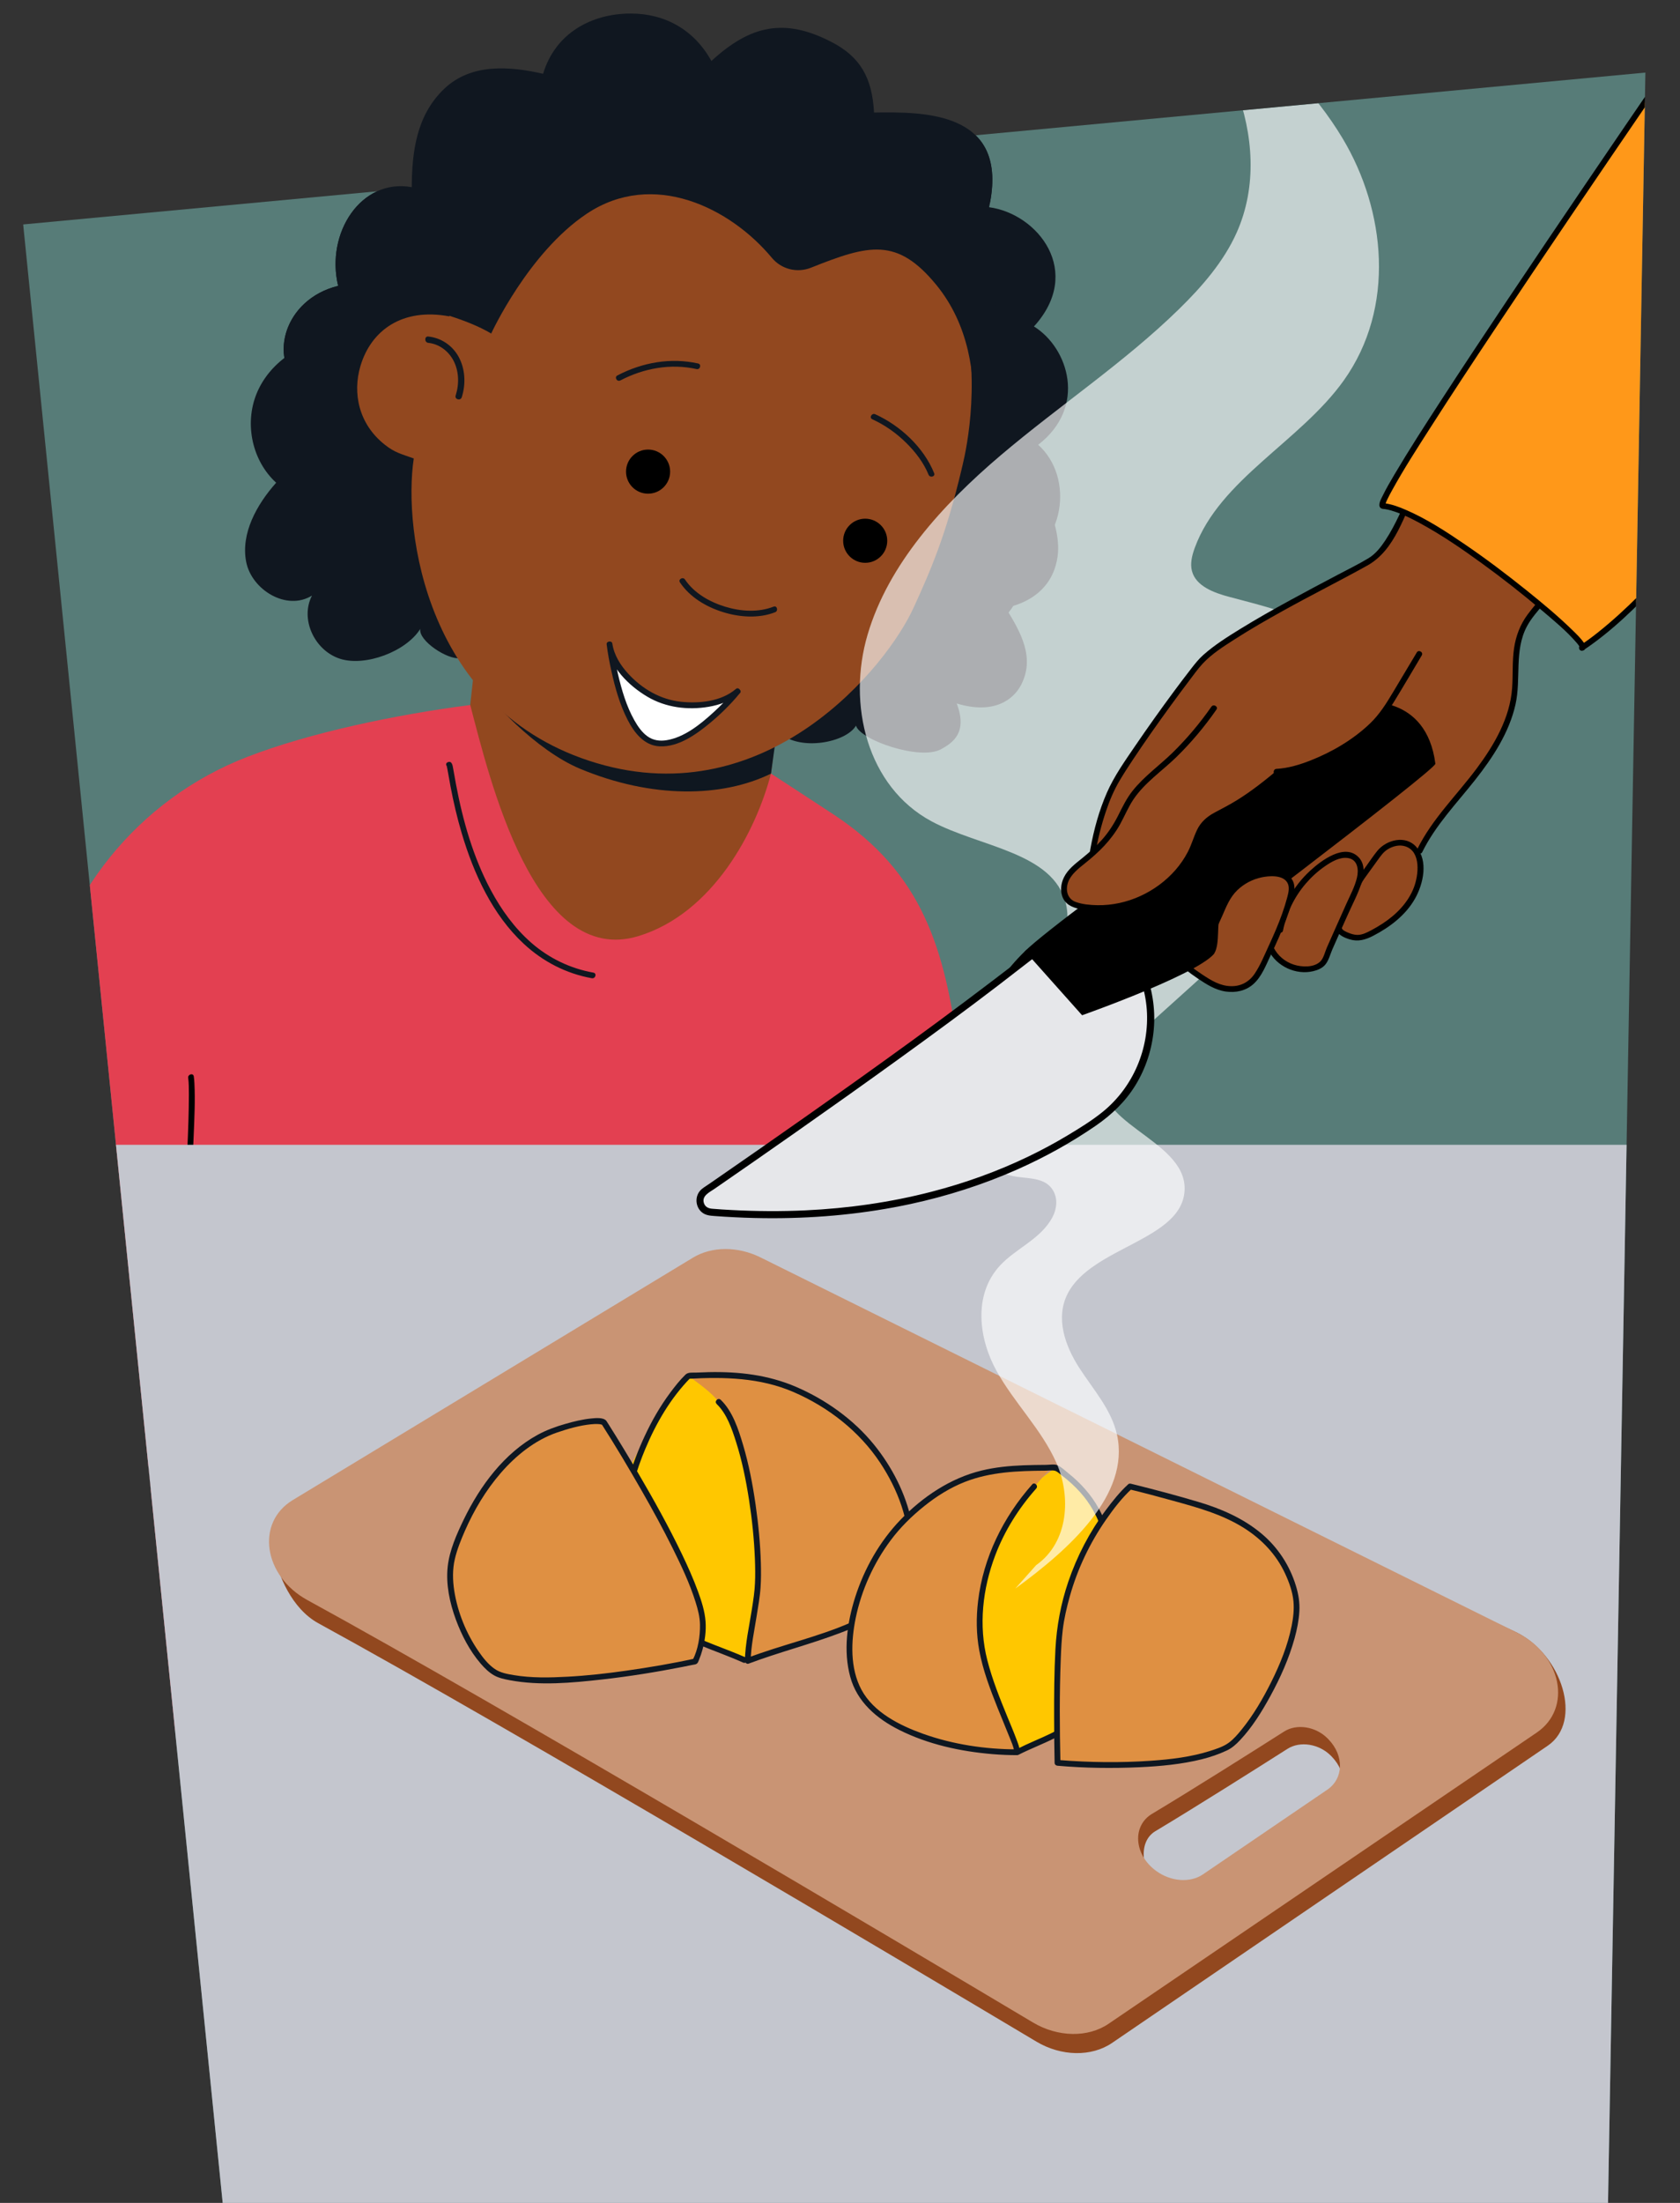<?xml version="1.0" encoding="UTF-8"?>
<svg id="Voorgrond" xmlns="http://www.w3.org/2000/svg" xmlns:xlink="http://www.w3.org/1999/xlink" viewBox="0 0 580 760">
  <rect x="0" y="0" width="580" height="760" fill="#333333" stroke="none"/>
  <defs>
    <style>
      .cls-1 {
        fill: #e34051;
      }

      .cls-2 {
        fill: #df9042;
      }

      .cls-3 {
        fill: #92481f;
      }

      .cls-4 {
        fill: #101720;
      }

      .cls-5 {
        fill: #101720;
      }

      .cls-6 {
        fill: #0f1720;
      }

      .cls-7 {
        fill: #fff;
      }

      .cls-8 {
        fill: #91f2e9;
        opacity: .38;
      }

      .cls-9 {
        fill: #ff9819;
      }

      .cls-10 {
        opacity: .65;
      }

      .cls-11 {
        fill: #c4c6ce;
      }

      .cls-12 {
        fill: #e6e7ea;
      }

      .cls-13 {
        fill: #c99474;
      }

      .cls-14 {
        fill: #ffc700;
      }

      .cls-15 {
        clip-path: url(#clippath);
      }

      .cls-16 {
        fill: #0e1721;
      }
    </style>
    <clipPath id="clippath">
      <path id="Path_2269-2" data-name="Path 2269" class="cls-8" d="M568.05,25.04L8,77.43l68.88,682.57h478.27l12.9-734.96Z"/>
    </clipPath>
  </defs>
  <g>
    <path id="Path_2269" data-name="Path 2269" class="cls-8" d="M568.05,25.04L8,77.43l68.88,682.57h478.27l12.9-734.96Z"/>
    <g class="cls-15">
      <g>
        <g>
          <g>
            <path class="cls-3" d="M267.03,259.72l-.3,2.68c-.58,5.29-1.42,10.4-2.56,15.27-6.85,29.67-49.02,80.76-58.89,79.67s-47.92-69.1-43.78-106.56l2.06-18.68c8.88,10.03,21.4,19,36.4,25.26,24.85,10.35,50.19,10.62,67.07,2.36Z"/>
            <path class="cls-6" d="M268.4,250.83l-2.23,16.07c-16.87,8.26-41.07,8.68-65.92-1.68-15-6.25-31.91-23.94-36.22-32.11l.05-.43c13.11,13.13,27.72,28.03,48.15,30.28,20.43,2.26,40.53-2.15,56.17-12.12Z"/>
          </g>
          <g>
            <path class="cls-5" d="M115.36,117.1c-11.48.49-22.53,8.22-26.79,18.74-4.26,10.52-1.46,23.18,6.77,30.7-6.8,7.63-12.23,17.56-10.36,27.26,1.87,9.7,14,17.11,22.73,11.67-4.22,8.18.91,18.94,9.61,21.78,8.71,2.85,22.87-2.44,27.77-10.27-.67,4.1,9.43,10.67,13.65,10.09,4.22-.59,10.81-2.72,13.23-6.2,2.42-3.47-8.04-11.01-5.18-14.17l-16.45-80.83-34.98-8.78Z"/>
            <path class="cls-5" d="M346.94,158.53c8.16,2.77,17.83,16.73,18.36,29.69.24,5.8-1.83,17.91-18.1,21.5,5.4,8.67,10.11,17.23,5.34,26.54-2.48,4.84-9.14,10.43-22.23,6.44,3.72,9.95-1.1,13.42-5.49,15.81-7.2,3.92-27.86-3.2-29.3-8.16-3.52,5.92-19.24,8.75-26.08,2.71-6.84-6.04-9.4-13.61-5.89-20.51l24.49-76.97,58.9,2.94Z"/>
            <g>
              <path class="cls-5" d="M124.84,184.82s-6.31,2.68-10.4-7.21c-3.5-8.46.13-14.52.13-14.52,0,0-5.87,1.28-10.64-7.28-5.51-9.88,1.05-21.12,1.05-21.12-13.08-10.07-7.26-31.41,11.77-36.06-4.39-18.2,7.92-37.2,25.41-34.04.06-12.42,1.7-24.8,11.13-33.86,9.43-9.06,22.93-7.84,34.22-5.25,4.24-14.11,16.77-20.78,30.27-20.79,11.81,0,21.92,5.63,27.83,16.37,13.55-12.45,25.29-14.89,41.42-6.58,9.84,5.07,14.07,12.15,14.73,24.36,16.61-.2,47.08-.88,39.72,32.65,16.84,2.26,32.7,22.22,15.48,41.14,11.92,7.39,18.42,27.73,1.46,40.82,12.79,11.49,8.84,35.32-7.55,40.34,7.34,13.99-11.74,28.93-21.03,25.89,0,0,.63,8.43-10.24,15.09-9,5.52-16.09-.39-16.09-.39,0,0,.65,4.86-8.55,11.19-8.21,5.65-19.27-.23-21.3-2.21-1.4-1.36-77.44-17.06-121.65-29.5-1.4-.39-1.32-5.71-2.71-5.82-7-.56-19.19-1.42-22.78-9.52-4.07-9.18-1.68-13.69-1.68-13.69Z"/>
              <path class="cls-3" d="M315.46,209.53c-9.13,20.29-50.43,71.3-109.47,53.75-59.04-17.55-66.9-80.38-63.14-105.11-4.5-1.61-6.61-2.05-9.99-4.74-9.04-7.11-11.2-17.82-8.42-27.16,3.66-12.3,14.44-20.15,30.65-17.13h.01c.24-.58,27.82-88.46,114.8-62.6,86.98,25.86,62.48,113.37,62.13,115.11h.01c-5.47,23.12-10.72,35.04-16.58,47.89Z"/>
              <path class="cls-5" d="M339.99,88.61c1.18-3.98-23.5-31.95-23.5-31.95l-44.41-21.27-48.82-6.45s-35.95,9.94-37.13,13.92c-1.18,3.98-26.77,23.18-26.77,23.18l-12.07,40.59c-.04.11,13.65,3.26,22.29,8.44,0,0,12.79-27.88,33.03-41.36,22.94-15.27,49.54-1.97,63.84,15.21,3.31,3.98,8.71,5.35,13.52,3.44,20.04-7.99,29.74-10.56,43.26,5.91,22.94,27.95,7.58,69.48,10.29,63.81,12.39,1.43,11.95,5.45,11.95,5.45l4.26-44.9s-10.94-30.06-9.76-34.04Z"/>
              <path class="cls-4" d="M234.76,200.95c3.41,5.08,8.99,8.38,14.73,10.19s12.39,2.32,18.12.08c1.19-.46.67-2.4-.53-1.93-5.32,2.08-11.35,1.66-16.73.02-5.34-1.63-10.7-4.65-13.87-9.38-.71-1.06-2.45-.06-1.73,1.01h0Z"/>
              <g>
                <path class="cls-7" d="M254.66,238.49c-6.24,5.38-18.5,6-26.29,3.09-7.79-2.91-16.84-11.17-17.93-19.29,0,0,3.92,31.82,15.89,34.04,11.97,2.22,28.33-17.84,28.33-17.84Z"/>
                <path class="cls-4" d="M253.95,237.78c-5.01,4.22-12.53,4.99-18.81,4.33-7.1-.75-13.42-4.43-18.22-9.64-2.7-2.93-4.93-6.45-5.52-10.45-.16-1.1-2.1-.85-1.96.27.38,3.1.96,6.19,1.64,9.24,1.26,5.75,2.9,11.55,5.59,16.8,2.27,4.42,5.69,8.9,11.06,9.16,6.45.3,12.59-4.09,17.31-7.99,3.73-3.08,7.26-6.54,10.33-10.29.81-.99-.6-2.41-1.41-1.41-2.34,2.86-4.98,5.53-7.71,8.02-4.48,4.08-9.97,8.55-16.14,9.55-2.33.38-4.63.06-6.57-1.33s-3.37-3.48-4.53-5.54c-2.77-4.91-4.38-10.47-5.66-15.93-.57-2.42-1.06-4.86-1.47-7.32-.13-.77-.25-1.54-.36-2.31-.04-.24-.15-.6-.06-.41-.03-.06-.02-.16-.03-.22l-1.96.27c1.13,7.64,7.68,14.04,14.06,17.8,6.34,3.74,13.93,4.68,21.13,3.46,3.87-.66,7.68-2.05,10.71-4.61.99-.83-.44-2.24-1.41-1.41Z"/>
              </g>
              <circle cx="223.74" cy="162.71" r="7.61"/>
              <circle cx="298.7" cy="186.56" r="7.61"/>
              <path class="cls-4" d="M214.15,131.26c8.08-4.22,17.36-5.92,26.33-3.93,1.25.28,1.79-1.65.53-1.93-9.51-2.11-19.3-.35-27.87,4.13-1.14.6-.13,2.32,1.01,1.73h0Z"/>
              <path class="cls-4" d="M301.13,144.64c4.37,1.98,8.33,4.79,11.74,8.16,3.18,3.14,6.01,6.82,7.71,10.98.48,1.18,2.41.66,1.93-.53-3.63-8.93-11.66-16.4-20.36-20.34-1.16-.53-2.18,1.2-1.01,1.73h0Z"/>
              <path class="cls-4" d="M147.88,118.29c3.7.38,6.9,2.79,8.63,6.03,1.98,3.7,2.06,8.2.8,12.14-.43,1.35,1.69,1.92,2.11.58,1.46-4.59,1.22-9.85-1.17-14.09-2.16-3.83-6.01-6.4-10.38-6.85-1.4-.15-1.39,2.05,0,2.19h0Z"/>
            </g>
          </g>
        </g>
        <path class="cls-1" d="M85.36,261.13c21.7-8.4,51.41-14.59,76.98-17.91,6.67,25.32,22.05,90.7,58.08,79.73,25.76-7.85,40.61-36.21,45.75-56.06,0,0,12.91,8.37,21.56,14.07,30.78,20.28,38.59,46.2,43.33,83.21,9.77,76.24-6.47,201.8-1.65,224.93l-338.95,9.73c-4.63-120.32,16.41-205.27,23.61-249.54,6.5-39.95,33.54-73.56,71.29-88.16Z"/>
        <path class="cls-4" d="M155.56,264.72c.09-.04-1.42-.15-1.28-.28-.15.13-.06-.36-.05-.11,0,.14.08.3.11.44.11.48.19.97.28,1.46.3,1.68.59,3.37.91,5.05,1.03,5.47,2.3,10.9,3.89,16.24,4.16,13.96,10.59,28.05,21.42,38.11,6.57,6.1,14.65,10.28,23.5,11.86,1.26.22,1.8-1.7.53-1.93-8-1.43-15.39-4.99-21.5-10.35-5.78-5.07-10.32-11.38-13.94-18.14-6.06-11.34-9.63-23.88-12-36.47-.34-1.81-.64-3.63-.98-5.44-.18-.99-.39-2.83-1.9-2.18-1.18.5-.16,2.23,1.01,1.73h0Z"/>
        <path d="M64.98,371.89c.23,1.63.23,3.95.23,5.82,0,3.07-.07,6.14-.16,9.21-.22,7.11-.58,14.22-1.01,21.32-.51,8.5-1.34,16.89-2.46,25.33-1.62,12.2-3.36,24.38-5.11,36.56-1.9,13.23-3.84,26.45-5.78,39.68-1.2,8.15-2.42,16.29-3.6,24.44-.05.35-.1.71-.15,1.06-.18,1.26,1.75,1.8,1.93.53,1.02-7.15,2.1-14.28,3.15-21.42,1.92-13.03,3.83-26.06,5.71-39.1,1.83-12.69,3.65-25.37,5.36-38.08,1.11-8.24,2.14-16.45,2.68-24.76.46-6.93.83-13.86,1.1-20.8.24-5.95.54-11.96.25-17.91-.04-.81-.1-1.62-.22-2.42-.18-1.27-2.11-.73-1.93.53h0Z"/>
      </g>
      <polygon class="cls-11" points="598.46 767.88 66.72 767.88 28.38 394.95 598.46 394.95 598.46 767.88"/>
      <g>
        <g>
          <path class="cls-3" d="M523.67,563.23l-257.31-121.43c-7.86-3.9-16.85-3.87-23.35.07l-138.18,83.64c-2.84,1.72-5.75-2.71-7.33-.12-1.27,2.09-3.53,6.29-2.93,10.01,1.28,7.96,6.21,19.63,15.33,24.62,65.64,35.86,202.95,117.55,247.93,144.35,8.56,5.1,18.99,5.28,26.08.45l150.41-102.54c12.31-8.37,4.87-31.35-10.65-39.04ZM459.4,623.41l-42.92,29.21c-4.44,3.02-11.08,2.54-16.18-1.17l1.93,2.29c-7.66-5.56-10.32-17.82-3.35-21.99,13.94-8.34,34.96-21.63,45.62-28.41,4.33-2.75,10.89-1.77,15.05,2.46.08.08.16.16.24.25,5.48,5.66,5.22,13.54-.39,17.36Z"/>
          <path class="cls-13" d="M523.67,563.23l-261.08-129.41c-7.86-3.9-16.85-3.87-23.35.07l-138.18,83.64c-12.84,7.77-10.13,26.2,5.07,34.5,65.64,35.86,205.52,118.93,250.5,145.73,8.56,5.1,18.99,5.28,26.08.45l147.84-100.48c12.31-8.37,8.64-26.81-6.88-34.5ZM458.25,617.43l-42.92,29.21c-4.44,3.02-11.08,2.54-16.18-1.17h0c-7.66-5.57-8.38-15.53-1.42-19.7,13.94-8.34,34.96-21.63,45.62-28.41,4.33-2.75,10.89-1.77,15.05,2.46.08.08.16.16.24.25,5.48,5.66,5.22,13.54-.39,17.36Z"/>
        </g>
        <g>
          <g>
            <path class="cls-14" d="M238.17,474.59c-4.05,2.29-5.74,4.02-8.05,8.79-9.6,19.82-17.16,22.13-13.9,43.96,1.77,11.83,17.08,37.3,29.87,40.96,3.23.92,6.29,3.66,9.73,3.89.41.03.65.44,1.09.42,6.48-27.37,11.69-83.32-18.74-98.02Z"/>
            <path class="cls-2" d="M310.7,547.21c13.42-43.49-30.34-74.9-66.14-73.78-2.04.06-4.89,1.01-6.9,1.26,3.23,2.38,8.01,5.69,10.45,8.96,17.12,22.9,13.99,64.62,9.03,88.7,14.08-3.8,49.5-12,53.55-25.15Z"/>
            <path class="cls-16" d="M247.41,484.37c3.5,3.36,5.26,8.54,6.69,13.05,2.08,6.51,3.44,13.25,4.49,20,1.05,6.76,1.76,13.59,2.03,20.42.11,2.8.15,5.6.03,8.39-.13,3.02-.61,5.97-1.07,8.95-.91,5.86-2.31,11.86-2.41,17.82-.01.6.65,1.19,1.27.96,10.4-3.91,21.2-6.65,31.6-10.58,8.05-3.04,17.04-6.95,21.88-14.47,4.5-6.98,4.44-16.13,2.79-23.97-2.03-9.71-6.75-18.87-12.98-26.55-7.05-8.69-16.67-15.53-26.93-19.94-9.6-4.12-19.8-5.29-30.17-5.06-1.41.03-2.82.08-4.23.15-1.25.06-2.8-.21-3.74.7-1.96,1.9-3.68,4.1-5.31,6.29-3.44,4.62-6.32,9.64-8.75,14.86-4.53,9.71-7.93,20.38-8.25,31.16-.29,9.81,1.73,20.48,7.99,28.3,3.35,4.19,8.15,7.13,12.81,9.66,4.33,2.34,8.93,4.07,13.51,5.84,2.65,1.02,5.28,2.08,7.88,3.24,1.17.52,2.18-1.21,1.01-1.73-7.19-3.19-14.81-5.46-21.72-9.25-3.59-1.97-7.34-4.19-10.25-7.11-2.56-2.58-4.5-5.73-5.9-9.07-6.3-15-2.96-32.07,3.1-46.55,3.73-8.91,8.76-17.55,15.55-24.48l-.71.29c12.4-.69,24.77-.43,36.35,4.57,11.94,5.16,22.67,13.5,29.88,24.37,6.02,9.08,10.36,20.18,9.82,31.23-.22,4.56-1.39,9.2-4.1,12.93-2.94,4.04-7.34,6.83-11.73,9.05-11.18,5.65-23.63,8.47-35.42,12.55-1.52.52-3.02,1.07-4.52,1.63l1.27.96c.08-5.12,1.24-10.26,2.03-15.3.53-3.36,1.16-6.72,1.38-10.12.18-2.71.17-5.43.1-8.15-.19-6.82-.86-13.62-1.83-20.37-1-6.94-2.32-13.87-4.33-20.6-1.59-5.33-3.57-11.54-7.69-15.5-.93-.89-2.34.52-1.41,1.41h0Z"/>
          </g>
          <g>
            <path class="cls-2" d="M208.61,490.87s33.55,52.4,34.05,69.19c.23,7.62-2.64,13.14-2.64,13.14,0,0-49.16,10.78-67.64,4.54-7.94-2.68-20.61-26.15-15.95-41.43s17.28-37.26,36.45-43.3c13.88-4.38,15.73-2.14,15.73-2.14Z"/>
            <path class="cls-16" d="M207.74,491.38c4.78,7.47,9.33,15.11,13.74,22.81,3.75,6.54,7.37,13.16,10.73,19.91,2.99,6.02,5.9,12.16,7.92,18.58.8,2.54,1.5,5.17,1.53,7.84.06,4.04-.64,8.53-2.51,12.17l.6-.46c-7.75,1.7-15.6,3.02-23.46,4.14-6.78.97-13.6,1.73-20.45,2.1-6.13.33-12.41.46-18.48-.56-2.22-.37-4.6-.79-6.49-2.08-2.29-1.56-4.11-3.87-5.66-6.13-4.25-6.17-7.22-13.47-8.38-20.88-.56-3.61-.64-7.39.2-10.96.78-3.32,2.1-6.58,3.46-9.69,3.15-7.18,7.24-14.03,12.38-19.97s11.76-11.35,19.44-13.98c3.73-1.28,7.69-2.42,11.63-2.83.95-.1,1.91-.16,2.86-.07.3.03.3.02.64.1.2.05.54.15.33.09.33.09.13.07.12.05.84.98,2.25-.44,1.41-1.41-1.06-1.24-3.8-.91-5.15-.78-3.01.29-5.98,1.02-8.88,1.85-3.36.96-6.61,2.13-9.68,3.81-11.5,6.3-19.86,17.59-25.48,29.2-2.44,5.05-4.92,10.59-5.54,16.21-.68,6.17.69,12.54,2.81,18.31,2.01,5.44,4.77,10.76,8.56,15.18,1.34,1.56,2.88,3.09,4.69,4.1,1.63.91,3.57,1.31,5.4,1.65,10.37,1.95,21.37.91,31.77-.25,9.38-1.05,18.71-2.55,27.97-4.37,1.12-.22,2.24-.45,3.36-.68.45-.09,1.08-.12,1.46-.42.42-.32.6-1,.79-1.46.43-1.05.8-2.12,1.1-3.21.89-3.19,1.36-6.64,1.1-9.95-.27-3.51-1.39-6.96-2.59-10.25-1.63-4.46-3.58-8.8-5.64-13.08-4.56-9.47-9.68-18.66-14.99-27.72-3.37-5.76-6.82-11.47-10.39-17.11-.18-.28-.36-.56-.54-.84-.69-1.08-2.42-.08-1.73,1.01Z"/>
          </g>
        </g>
        <g>
          <g>
            <path class="cls-14" d="M364.55,506.38c4.03,2.29,11.23,8,13.51,13.14,9.22,23.7,9.79,31.9,10.55,38.76-1.85,12.25-18.13,38.78-29.93,42.76-2.96,1-4.38,3.18-7.52,3.5-.37.04-14.58-31.58-12.4-52.88,1.87-18.33,12.13-36.89,25.79-45.29Z"/>
            <path class="cls-2" d="M296.28,582.96c-12.06-32.83,18.61-76.2,55.95-76.58,2.02-.02,8.55-.14,10.54,0-25.93,29.16-32.84,47.79-11.61,98.16-13.98.55-50.57-9-54.88-21.59Z"/>
            <path class="cls-16" d="M356.34,512.14c-10.01,11.28-16.87,25.21-18.67,40.25-.68,5.65-.63,11.42.41,17.02,1.26,6.86,3.79,13.47,6.37,19.92,1.28,3.2,2.63,6.38,3.9,9.59.67,1.7,1.73,3.93,1.81,5.61l1-1c-10.99-.02-22.12-1.68-32.49-5.38-8.04-2.87-17.08-7.38-21.29-15.24-3.96-7.41-3.59-16.74-1.95-24.73,2-9.67,6.21-18.94,12.12-26.85,3.31-4.43,7.27-8.31,11.58-11.76,4.23-3.39,8.91-6.32,13.97-8.31,8.86-3.48,18.35-3.81,27.75-3.87,1.06,0,2.6-.27,3.58.1.7.27,1.42.99,2.02,1.44.68.51,1.34,1.03,1.98,1.57,2.12,1.78,4.09,3.74,5.82,5.9,2.97,3.7,5.1,7.99,6.48,12.51,1.28,4.2,1.96,8.55,2.54,12.9.62,4.62,1.46,9.26,1.75,13.91.63,10.06-.85,21.12-6.51,29.68-2.81,4.25-6.91,7.31-11.13,10.06-3.15,2.06-6.54,3.53-9.98,5.03-2.28.99-4.53,2.04-6.74,3.16-1.15.58-.14,2.31,1.01,1.73,4.06-2.05,8.32-3.66,12.38-5.69,4.3-2.15,8.56-5.06,12.07-8.35,7.56-7.08,10.37-18.18,10.92-28.18.29-5.31-.28-10.46-1.02-15.7-.65-4.55-1.12-9.12-2.02-13.63-.93-4.64-2.36-9.2-4.65-13.37-2.61-4.74-6.27-8.82-10.5-12.18-1.13-.9-2.47-2.23-3.81-2.78-1.07-.45-2.68-.13-3.84-.12-2.64.02-5.28.05-7.91.15-4.84.19-9.7.66-14.42,1.81-10.75,2.61-20.31,9.04-27.94,16.94-7.23,7.5-12.54,16.87-15.7,26.78-2.76,8.69-4.14,18.5-1.7,27.44,2.37,8.7,9.17,14.45,16.98,18.36,9.91,4.96,21.08,7.39,32.07,8.31,2.85.24,5.71.36,8.57.36.52,0,1.03-.46,1-1-.08-1.59-.75-3.17-1.3-4.64-.96-2.56-2.03-5.07-3.07-7.6-2.62-6.39-5.22-12.85-6.93-19.56-3.06-11.93-1.61-24.62,2.71-36.06,3.22-8.52,8.14-16.33,14.18-23.13.85-.96-.56-2.38-1.41-1.41h0Z"/>
          </g>
          <g>
            <path class="cls-2" d="M390.14,512.85s-18.59,16.88-23.67,46.06c-2.28,9.29-1.38,49.27-1.38,49.27,0,0,40.35,3.56,57.99-5.14,7.78-2.92,27.79-37.15,24.11-52.89-3.76-16.08-15.42-25.79-34.67-31.31-13.91-3.98-22.38-6-22.38-6Z"/>
            <path class="cls-16" d="M389.43,512.14c-2.86,2.61-5.33,5.73-7.64,8.82-5.58,7.5-9.97,15.89-12.98,24.74-2.57,7.57-4.01,15.32-4.44,23.28-.43,7.94-.47,15.91-.45,23.86.01,5.11.06,10.23.17,15.34.01.58.45.95,1,1,9.39.82,18.91.94,28.31.51,7.23-.33,14.53-1.01,21.57-2.76,2.96-.74,5.81-1.72,8.57-3.01,1.75-.81,3.17-2.09,4.49-3.48,4.25-4.48,7.6-9.91,10.55-15.3,3.46-6.32,6.45-13.01,8.37-19.96.83-3.03,1.46-6.14,1.64-9.28.17-3.05-.31-5.92-1.2-8.83-2.15-7.01-6.22-13.24-11.84-17.95-6.3-5.29-13.99-8.64-21.82-10.96-7.37-2.19-14.81-4.18-22.27-6.02-.35-.09-.71-.17-1.06-.26-1.25-.3-1.79,1.63-.53,1.93,4.99,1.19,9.94,2.53,14.88,3.89,8.55,2.35,17.14,4.69,24.72,9.46,6.12,3.85,11.16,9.16,14.21,15.75,1.37,2.95,2.57,6.28,2.87,9.54.26,2.81-.06,5.65-.61,8.41-1.35,6.79-4.01,13.32-7.09,19.49-2.86,5.73-6.16,11.39-10.21,16.37-1.32,1.63-2.75,3.3-4.45,4.54-1.79,1.31-4.12,2.07-6.3,2.77-6.63,2.12-13.67,2.96-20.59,3.43-10.51.73-21.15.59-31.65-.24-.18-.01-.37-.03-.55-.05l1,1c-.27-11.97-.35-23.97.12-35.93.13-3.31.29-6.62.68-9.91.46-3.92,1.39-7.84,2.45-11.63,2.64-9.42,6.9-18.36,12.48-26.39,2.64-3.81,5.57-7.64,9.02-10.78.95-.87-.46-2.28-1.41-1.41Z"/>
          </g>
        </g>
        <g class="cls-10">
          <path class="cls-7" d="M350.5,548.07c18.67-13.57,39.67-32.37,35.14-53.05-1.92-8.74-8.25-15.68-13.09-23.19-4.84-7.52-8.25-17.12-3.96-25.51,8.33-16.3,40-18.45,40.39-36.05.39-17.66-34.52-23.04-27.16-41.03.97-2.37,2.58-4.49,4.51-6.31,33.35-31.43,74.61-61.57,85.55-104.05,2.34-9.07,3.07-18.78-.68-27.02-7.38-16.18-28.47-21.09-46.64-25.89-5.5-1.45-11.68-3.74-13.05-8.96-.68-2.57.01-5.37.96-7.98,8.64-23.64,36.47-36.76,51.45-57.77,17.96-25.2,14.47-58.65-.38-83.48-9.57-16-23.08-29.2-37.84-41.24-4.09-3.34-10.42,1.64-7.77,6.1,3.38,5.69,6.38,11.58,8.73,17.77,5.97,15.7,7.48,33.81.25,49.92-4.43,9.89-11.87,18.49-19.87,26.31-18.88,18.44-41.31,33.26-61.53,50.41-20.21,17.14-38.79,37.62-45.96,61.82-7.18,24.2-.12,52.55,22,64.46,16.66,8.97,42.15,10.61,46.44,28.46,2.79,11.63-6,23.58-15.28,32.6-9.29,9.02-20.15,17.92-23.35,29.86-3.82,14.28,6.67,29.58,21.75,31.74,4.68.67,10.06.39,12.56,4.91,1.48,2.68,1.24,6.01-.25,8.89-4,7.72-12.71,10.83-18.3,16.95-9.2,10.08-7.21,25.1-1.11,36.16,6.09,11.06,15.56,20.2,20.68,31.73,5.12,11.53,4.33,27.39-6.97,35.34"/>
        </g>
        <g>
          <path class="cls-3" d="M477.25,189.51c-2.55,3.91-20.88,12.82-20.88,12.82l-30.69,17.43s-10.43,5.9-14.04,11.34c-3.61,5.44-23.35,33.9-26.44,37.98s-8.03,24.43-8.03,24.43l43.91,30.19,27.31-1.09s26.63-12.03,27.17-12.18,14.58-16.93,14.58-16.93h0c5.12-10.49,12.4-17.25,19.51-26.51,7.11-9.27,13.37-19.99,13.46-31.66.08-9.72.02-16.93,6.34-24.32,5.17-6.04,18.89-24.39,24.99-29.49l-64.42-16.35s-7.9,16.91-12.78,24.37Z"/>
          <path class="cls-3" d="M406.43,330.2c3.35,3.97,5.98,5.4,10.29,8.3,4.31,2.9,10.41,3.95,14.6.86,2.4-1.77,3.77-4.57,5.06-7.26,3.48-7.27,6.98-14.6,9.03-22.4.5-1.91.89-4.07-.13-5.76-1.05-1.75-3.27-2.4-5.3-2.56-6.54-.48-13.21,3.08-16.45,8.78-.8,1.41-1.4,2.92-2.03,4.42-1.67,3.93-3.59,7.75-5.75,11.43"/>
          <path d="M495.55,263.47c.27,2.09-93.79,73.05-93.79,73.05,0,0-34.46,27.42-59.95,12.22,0,0-1.6-7.21,12.05-20.59,13.66-13.38,116.81-85.84,116.81-85.84,0,0,21.74-3,24.87,21.15Z"/>
          <g>
            <path class="cls-12" d="M381.1,311.43c1.21-.61,6.61,10.05,12.06,21.67,8.78,18.71,3.04,41.09-13.82,53.03-24.86,17.61-68.18,37.31-134.03,32.06-3.74-.3-5.03-5.15-1.93-7.28,20.48-14.09,71.22-49.31,104.07-74.67,17.22-13.29,30.48-23.23,33.65-24.81Z"/>
            <path d="M381.43,312.62c-.44.16-.74-.29-.44.07.24.29.47.55.69.86.73,1.05,1.37,2.16,2,3.28,1.87,3.32,3.56,6.74,5.22,10.16,1.78,3.65,3.69,7.3,4.97,11.16,1.08,3.26,1.78,6.64,2.04,10.07.99,13.51-4.71,26.87-15.25,35.4-3.72,3.01-7.9,5.57-11.99,8.03-4.36,2.62-8.85,5.04-13.43,7.25-10.75,5.2-22.05,9.25-33.61,12.24-14.22,3.68-28.82,5.74-43.48,6.43-8.5.4-17.02.34-25.51-.11-2.28-.12-4.57-.25-6.84-.45-1.3-.12-2.37-.65-2.79-1.97-.79-2.48,1.96-3.73,3.63-4.87,9.3-6.41,18.58-12.86,27.83-19.35,11.95-8.38,23.85-16.82,35.68-25.36,11.66-8.42,23.27-16.92,34.69-25.66,11.09-8.48,22-17.31,33.54-25.19,1.09-.74,2.18-1.52,3.36-2.11,1.41-.72.17-2.83-1.24-2.12-3.6,1.83-6.88,4.57-10.12,6.95-6.43,4.73-12.77,9.58-19.09,14.44-12,9.22-24.09,18.3-36.33,27.19-12.41,9.02-24.92,17.92-37.47,26.75-10.03,7.05-20.08,14.06-30.17,21.02-.94.65-1.88,1.3-2.82,1.94s-2.06,1.27-2.82,2.15c-1.82,2.12-1.57,5.47.52,7.32,1.32,1.16,2.89,1.27,4.57,1.39,2.27.17,4.54.31,6.82.42,4.52.23,9.05.34,13.58.33,15.85-.03,31.74-1.57,47.24-4.91,12.61-2.72,24.95-6.67,36.75-11.89,9.46-4.19,18.55-9.21,27.08-15.07,5.51-3.79,10.27-8.31,13.78-14.04,3.59-5.85,5.74-12.54,6.32-19.38.59-6.98-.54-14.09-3.23-20.55-1.72-4.12-3.77-8.13-5.76-12.12-1.55-3.1-3.11-6.25-4.98-9.18-.65-1.02-1.99-3.48-3.57-2.9-1.47.54-.84,2.91.65,2.37Z"/>
          </g>
          <path d="M353.87,328.15l32.45-25.32s19.93-9.66,27.93,6.18c8,15.85,7.5,11.79,5.73,18.66-1.77,6.86-46.4,22.59-46.4,22.59l-19.71-22.1Z"/>
          <path d="M489.16,165.39c-1.2,1.01-1.84,2.95-2.46,4.33-1.21,2.65-2.36,5.32-3.62,7.95-1.44,3.02-2.99,6.01-4.84,8.8-1.55,2.33-3.37,4.67-5.81,6.13-3.44,2.07-7.08,3.85-10.63,5.72-5.52,2.91-11.04,5.83-16.52,8.83-5.79,3.17-11.56,6.42-17.18,9.89-4.38,2.7-8.83,5.5-12.69,8.93-1.55,1.38-2.8,2.96-4.07,4.59-2.02,2.59-4,5.21-5.96,7.85-4.59,6.19-9.06,12.46-13.4,18.82-3.54,5.19-7.29,10.45-9.83,16.23-2.7,6.16-4.5,12.75-5.7,19.37-.07.41-.15.82-.21,1.23-.19,1.26,1.73,1.8,1.93.53.77-5,2.06-9.98,3.67-14.77,1.23-3.65,2.73-7.19,4.69-10.51,1.44-2.43,2.98-4.8,4.55-7.16,4.13-6.22,8.43-12.32,12.82-18.35,2.15-2.95,4.32-5.89,6.52-8.79,1.56-2.05,3.08-4.22,4.84-6.11,3.15-3.36,7.23-5.93,11.08-8.39,5.41-3.47,10.99-6.67,16.61-9.79,9.61-5.34,19.44-10.25,29.05-15.58,9.87-5.48,12.67-17.65,17.64-26.96.3-.56.55-1.07.92-1.38.99-.83-.43-2.24-1.41-1.41h0Z"/>
          <g>
            <path class="cls-3" d="M419.07,244.33c-4.96,7.17-10.78,13.74-17.28,19.55-4.08,3.64-8.51,7.06-11.51,11.64-1.9,2.9-3.16,6.18-4.92,9.17-2.72,4.63-6.59,8.48-10.76,11.86-2.31,1.87-4.8,3.69-6.25,6.28-1.45,2.6-1.52,6.26.73,8.2,1.08.93,2.5,1.33,3.89,1.62,15.84,3.31,33.39-6.16,39.33-21.22,1.04-2.63,1.81-5.48,3.74-7.55,1.42-1.52,3.33-2.45,5.18-3.4,8.25-4.25,13.71-8.43,20.82-14.38"/>
            <path d="M418.21,243.82c-3.92,5.63-8.35,10.9-13.24,15.71-4.55,4.47-9.91,8.23-13.91,13.24-2.11,2.64-3.54,5.62-5.05,8.62-1.53,3.03-3.34,5.83-5.61,8.36-2.08,2.32-4.39,4.39-6.81,6.34s-4.88,3.79-6.25,6.53c-1.12,2.23-1.43,5.03-.31,7.32,1.24,2.54,3.96,3.37,6.54,3.83,5.14.92,10.46.6,15.48-.82,10.02-2.82,19.04-9.89,23.43-19.42,1.36-2.95,2-6.51,4.27-8.95,1.27-1.37,2.97-2.21,4.61-3.06s3.28-1.73,4.88-2.66c5.91-3.46,11.27-7.68,16.52-12.06.99-.83-.43-2.23-1.41-1.41-4.59,3.83-9.27,7.56-14.37,10.71-2.51,1.55-5.13,2.89-7.73,4.28s-4.71,3.24-6.02,6c-1.17,2.47-1.89,5.12-3.16,7.55-1.17,2.23-2.6,4.32-4.25,6.21-3.35,3.83-7.52,6.89-12.15,9-4.62,2.12-9.74,3.24-14.82,3.15-2.47-.05-5.14-.27-7.48-1.12-2.91-1.06-3.59-4.11-2.61-6.83s3.67-4.78,5.93-6.59,4.54-3.8,6.56-5.97c2.09-2.24,3.95-4.71,5.44-7.39,1.57-2.83,2.79-5.86,4.59-8.56,3.85-5.77,9.88-9.8,14.8-14.59,5.14-5.01,9.77-10.53,13.87-16.42.74-1.06-1-2.06-1.73-1.01h0Z"/>
          </g>
          <path d="M489.77,297.78c1.29,0,1.29-2,0-2s-1.29,2,0,2h0Z"/>
          <path d="M491.01,293.98c4.62-9.36,11.85-16.78,18.25-24.89,6.1-7.73,11.77-16.33,13.95-26.07,1.98-8.86-.49-18.44,3.87-26.79,1.58-3.03,3.95-5.53,6.07-8.17,2.27-2.82,4.51-5.66,6.77-8.49,2.72-3.41,5.47-6.8,8.31-10.11,2.17-2.53,4.38-5.11,6.93-7.27.98-.83-.44-2.24-1.41-1.41-2.21,1.87-4.14,4.07-6.04,6.24-2.55,2.92-5,5.92-7.43,8.93-2.38,2.95-4.73,5.93-7.1,8.9-1.92,2.41-4.01,4.73-5.83,7.21-2.54,3.44-4.04,7.43-4.65,11.65-.66,4.55-.33,9.12-.66,13.69-.73,10.29-6.19,19.62-12.22,27.71-6.92,9.28-15.36,17.38-20.53,27.86-.57,1.15,1.16,2.16,1.73,1.01h0Z"/>
          <g>
            <path class="cls-3" d="M468.93,304.81c.7-1.77,5.8-8.43,6.86-10,2.51-3.72,8.18-5.54,11.65-2.7,2.03,1.66,2.83,4.41,2.93,7.03.18,4.99-1.88,9.9-5.04,13.77-3.16,3.87-7.35,6.78-11.78,9.09-1.67.87-3.48,1.68-5.35,1.53s-5.98-1.56-5.98-3.44"/>
            <path d="M469.89,305.08c.55-1.3,1.59-2.57,2.41-3.74,1.09-1.54,2.21-3.06,3.32-4.59,1.01-1.39,1.92-2.76,3.41-3.7,1.8-1.14,4.12-1.74,6.2-1.04,5.51,1.86,4.49,10.01,2.9,14.17-2.01,5.26-6.14,9.39-10.77,12.43-1.28.84-2.6,1.61-3.95,2.33-1.48.78-3.07,1.61-4.78,1.6-1.08,0-2.2-.35-3.18-.76-.64-.27-2.16-.86-2.23-1.7-.1-1.28-2.1-1.29-2,0,.18,2.3,2.79,3.4,4.71,3.99,2.91.89,5.48.16,8.13-1.21,5.78-2.99,11.26-7.14,14.49-12.89,2.83-5.02,4.63-12.97.4-17.79-3.65-4.17-10.31-2.5-13.47,1.4-1.37,1.69-2.58,3.53-3.85,5.29s-2.79,3.63-3.66,5.68c-.5,1.18,1.44,1.7,1.93.53h0Z"/>
          </g>
          <g>
            <path class="cls-3" d="M438.85,327.4c2.62,5.42,9.53,8.33,15.23,6.42,1.09-.37,2.18-.92,2.86-1.85.38-.53.62-1.15.86-1.75.77-1.96,1.63-3.89,2.49-5.81,2.59-5.79,5.17-11.59,7.76-17.38,1.58-3.53,2.94-8.23.05-10.8-2.58-2.3-6.68-1.03-9.63.77-8.48,5.18-14.62,14.03-16.49,23.78"/>
            <path d="M437.98,327.91c2.76,5.48,9.4,8.57,15.38,7.15,1.52-.36,3.13-1.01,4.16-2.24,1.21-1.44,1.71-3.55,2.44-5.24,1.78-4.1,3.64-8.17,5.46-12.25,1.61-3.61,3.57-7.23,4.72-11.03.83-2.77,1.13-6.13-.98-8.43-4.83-5.24-13.08,1.06-16.87,4.55-5.75,5.3-9.76,12.42-11.28,20.09-.25,1.26,1.68,1.8,1.93.53,1.18-5.96,3.88-11.57,7.85-16.19,1.93-2.25,4.14-4.27,6.58-5.96,2.26-1.56,5.16-3.32,8.03-2.86,3.34.53,3.72,3.98,3.09,6.69-.74,3.19-2.37,6.17-3.7,9.14-1.53,3.42-3.05,6.83-4.58,10.25-.73,1.63-1.46,3.26-2.17,4.9-.65,1.5-1.09,3.69-2.33,4.81-2.26,2.06-6.35,1.84-9.03.98-3.02-.97-5.55-3.07-6.98-5.91-.58-1.15-2.3-.14-1.73,1.01h0Z"/>
          </g>
          <path class="cls-3" d="M423.39,330.89c3.35,3.97-10.98,4.71-6.67,7.61,4.31,2.9,10.41,3.95,14.6.86,2.4-1.77,3.77-4.57,5.06-7.26,3.48-7.27,6.98-14.6,9.03-22.4.5-1.91.89-4.07-.13-5.76-1.05-1.75-3.27-2.4-5.3-2.56-6.54-.48-13.21,3.08-16.45,8.78-.8,1.41-1.4,2.92-2.03,4.42-1.67,3.93-.15,10.77-2.32,14.45"/>
          <path d="M405.72,330.91c2.27,2.67,4.93,4.76,7.84,6.7s5.95,3.94,9.63,4.47c3.44.49,6.95-.24,9.57-2.61,2.83-2.56,4.28-6.42,5.87-9.79,1.9-4,3.74-8.04,5.3-12.19.76-2.03,1.46-4.08,2.06-6.17.52-1.83,1.09-3.76.85-5.68-.46-3.76-4.08-5.14-7.44-5.27s-6.92.8-9.9,2.51c-3.61,2.07-6.25,5.2-7.93,8.98-2.07,4.66-4.12,9.25-6.7,13.67-.65,1.11,1.08,2.12,1.73,1.01,1.99-3.41,3.79-6.93,5.37-10.56,1.4-3.22,2.62-6.38,5.2-8.87,2.28-2.2,5.18-3.73,8.28-4.4,2.62-.57,7.32-.96,8.96,1.75.94,1.55.41,3.58-.03,5.21-.5,1.87-1.08,3.72-1.73,5.54-1.34,3.79-2.96,7.48-4.65,11.13-1.49,3.2-2.85,6.62-4.82,9.56-1.91,2.84-4.76,4.41-8.2,4.33-3.83-.08-6.86-2-9.95-4.04s-5.61-4-7.9-6.69c-.84-.98-2.25.44-1.41,1.41h0Z"/>
          <path class="cls-3" d="M490,225.6c-.4.15-10.39,19.14-21.24,28.96-10.84,9.82-25.22,11.18-25.62,11.46s-3.27.17-3.27.17l-11.34-3.77-7.45-13.19,6.29-16.05,18.51-7.82,32.14-7.01,11.99,7.25Z"/>
          <g>
            <path class="cls-3" d="M490,225.6c-2.75,4.6-5.5,9.19-8.25,13.79-1.72,2.87-3.45,5.76-5.61,8.32-7.24,8.57-24.25,17.99-35.45,18.55"/>
            <path d="M489.13,225.1c-2.75,4.6-5.5,9.19-8.25,13.79-2.28,3.82-4.62,7.56-7.85,10.66-5.75,5.52-13,9.8-20.39,12.73-3.81,1.51-7.84,2.75-11.96,2.98-1.28.07-1.29,2.07,0,2,7.95-.45,15.77-4,22.54-7.99,3.49-2.06,6.85-4.4,9.89-7.09,3.25-2.87,5.81-6.24,8.07-9.93,3.28-5.34,6.45-10.76,9.66-16.14.66-1.11-1.07-2.11-1.73-1.01h0Z"/>
          </g>
          <g>
            <path class="cls-9" d="M546.14,223.5c4.87-.22-51.45-47.52-68.71-48.93-6.45-.52,145.86-219.77,145.86-219.77,0,0,84.12,43.08,88.28,42.65,3.86-.41-109.3,188.84-165.43,226.05Z"/>
            <path d="M546.14,224.5c1.69-.12,1.36-1.78.68-2.76-1.08-1.57-2.51-2.93-3.87-4.26-5.04-4.92-10.49-9.44-15.98-13.85-6.95-5.58-14.08-10.96-21.45-15.97-6.37-4.34-12.95-8.62-20.04-11.7-2.42-1.05-4.94-2.02-7.58-2.34-.1-.01-.26-.06-.36-.04-.26.05-.02-.09.11.02-.1-.08.3.15.17.07.21.12.37.42.37.44.25.6-.08.08.03.04.02,0-.1.3.03-.07.09-.28.18-.55.28-.83.15-.4-.04.06.13-.31.09-.21.19-.42.29-.62.49-1.04,1.04-2.07,1.6-3.08,4.11-7.47,8.76-14.66,13.36-21.84,7.14-11.16,14.44-22.21,21.78-33.24,8.79-13.22,17.66-26.38,26.56-39.53,9.21-13.59,18.45-27.16,27.72-40.71,8.39-12.27,16.81-24.53,25.24-36.77,6.37-9.25,12.75-18.49,19.13-27.72,3.13-4.52,6.26-9.04,9.39-13.56.13-.19.27-.39.4-.58l-1.37.36c6.96,3.56,13.93,7.1,20.9,10.62,13.42,6.78,26.87,13.52,40.4,20.08,5.66,2.75,11.33,5.47,17.05,8.07,2,.91,4.01,1.8,6.04,2.63,1.14.47,2.32,1,3.53,1.27.21.05.44.1.66.11.43.01-.1-.03-.26-.12-.36-.2-.37-.54-.45-.74.06.15.11-.27,0-.04-.09.2-.14.44-.22.65-.11.29-.09.24-.09.23-.08.18-.16.37-.25.55-1.07,2.35-2.32,4.62-3.56,6.88-4.73,8.62-9.78,17.07-14.86,25.48-7.51,12.41-15.21,24.69-23.05,36.89-9.24,14.37-18.69,28.61-28.37,42.68-10,14.53-20.24,28.89-30.88,42.96-9.76,12.91-19.84,25.6-30.59,37.71-8.45,9.52-17.31,18.88-27.31,26.8-1.89,1.5-3.84,2.93-5.85,4.26-1.07.71-.07,2.44,1.01,1.73,9.9-6.58,18.5-15.12,26.62-23.75,10.71-11.39,20.65-23.5,30.25-35.82,10.82-13.89,21.2-28.12,31.3-42.53,10.07-14.36,19.86-28.9,29.44-43.59,8.38-12.85,16.6-25.81,24.63-38.89,5.84-9.52,11.61-19.09,17.11-28.81,1.62-2.87,3.23-5.75,4.73-8.69.67-1.31,1.66-2.85,1.9-4.33.07-.43.05-.85-.28-1.18-.24-.24-.46-.25-.76-.31s-.05.02-.11,0c-1.14-.21-2.26-.71-3.33-1.15-4.52-1.82-9-3.97-13.43-6.06-13.57-6.42-27-13.13-40.42-19.86-9.68-4.86-19.34-9.75-28.98-14.67-.5-.26-1-.51-1.5-.77s-1.05-.11-1.37.36c-2.18,3.13-4.35,6.26-6.52,9.4-5.68,8.21-11.36,16.42-17.02,24.63-8,11.6-15.98,23.21-23.95,34.83-9.13,13.31-18.23,26.64-27.3,40s-18.1,26.71-27.07,40.12c-7.82,11.69-15.61,23.41-23.27,35.21-5.42,8.34-10.83,16.7-15.89,25.26-1.42,2.41-2.85,4.83-4.07,7.35-.47.97-1.74,3.08-.74,4.1.44.45,1.15.37,1.68.46,1.2.2,2.38.55,3.53.95,3.02,1.05,5.9,2.51,8.71,4.04,7.42,4.05,14.44,8.86,21.27,13.83,6.91,5.02,13.65,10.3,20.18,15.81,4.31,3.65,8.85,7.34,12.53,11.66.43.51.52.68.93,1.28.08.12,0,.06.03,0,.1-.39.37-.72.7-.74-1.28.09-1.29,2.09,0,2Z"/>
          </g>
        </g>
      </g>
    </g>
  </g>
  <path class="cls-5" d="M103.76,133.66l41.27-40.11,45.78-26.22,55.56-4.89,70.22,7.11,25.21.21c5.93-31.77-23.73-31.13-40.05-30.94-.66-12.21-4.9-19.29-14.73-24.36-16.12-8.31-27.87-5.87-41.42,6.58-5.91-10.74-16.02-16.38-27.83-16.37-13.5.01-26.03,6.69-30.27,20.79-11.29-2.58-24.79-3.81-34.22,5.25-9.43,9.06-11.06,21.44-11.13,33.86-17.49-3.17-29.8,15.84-25.41,34.04-18.4,4.5-24.45,24.62-12.98,35.04Z"/>
</svg>